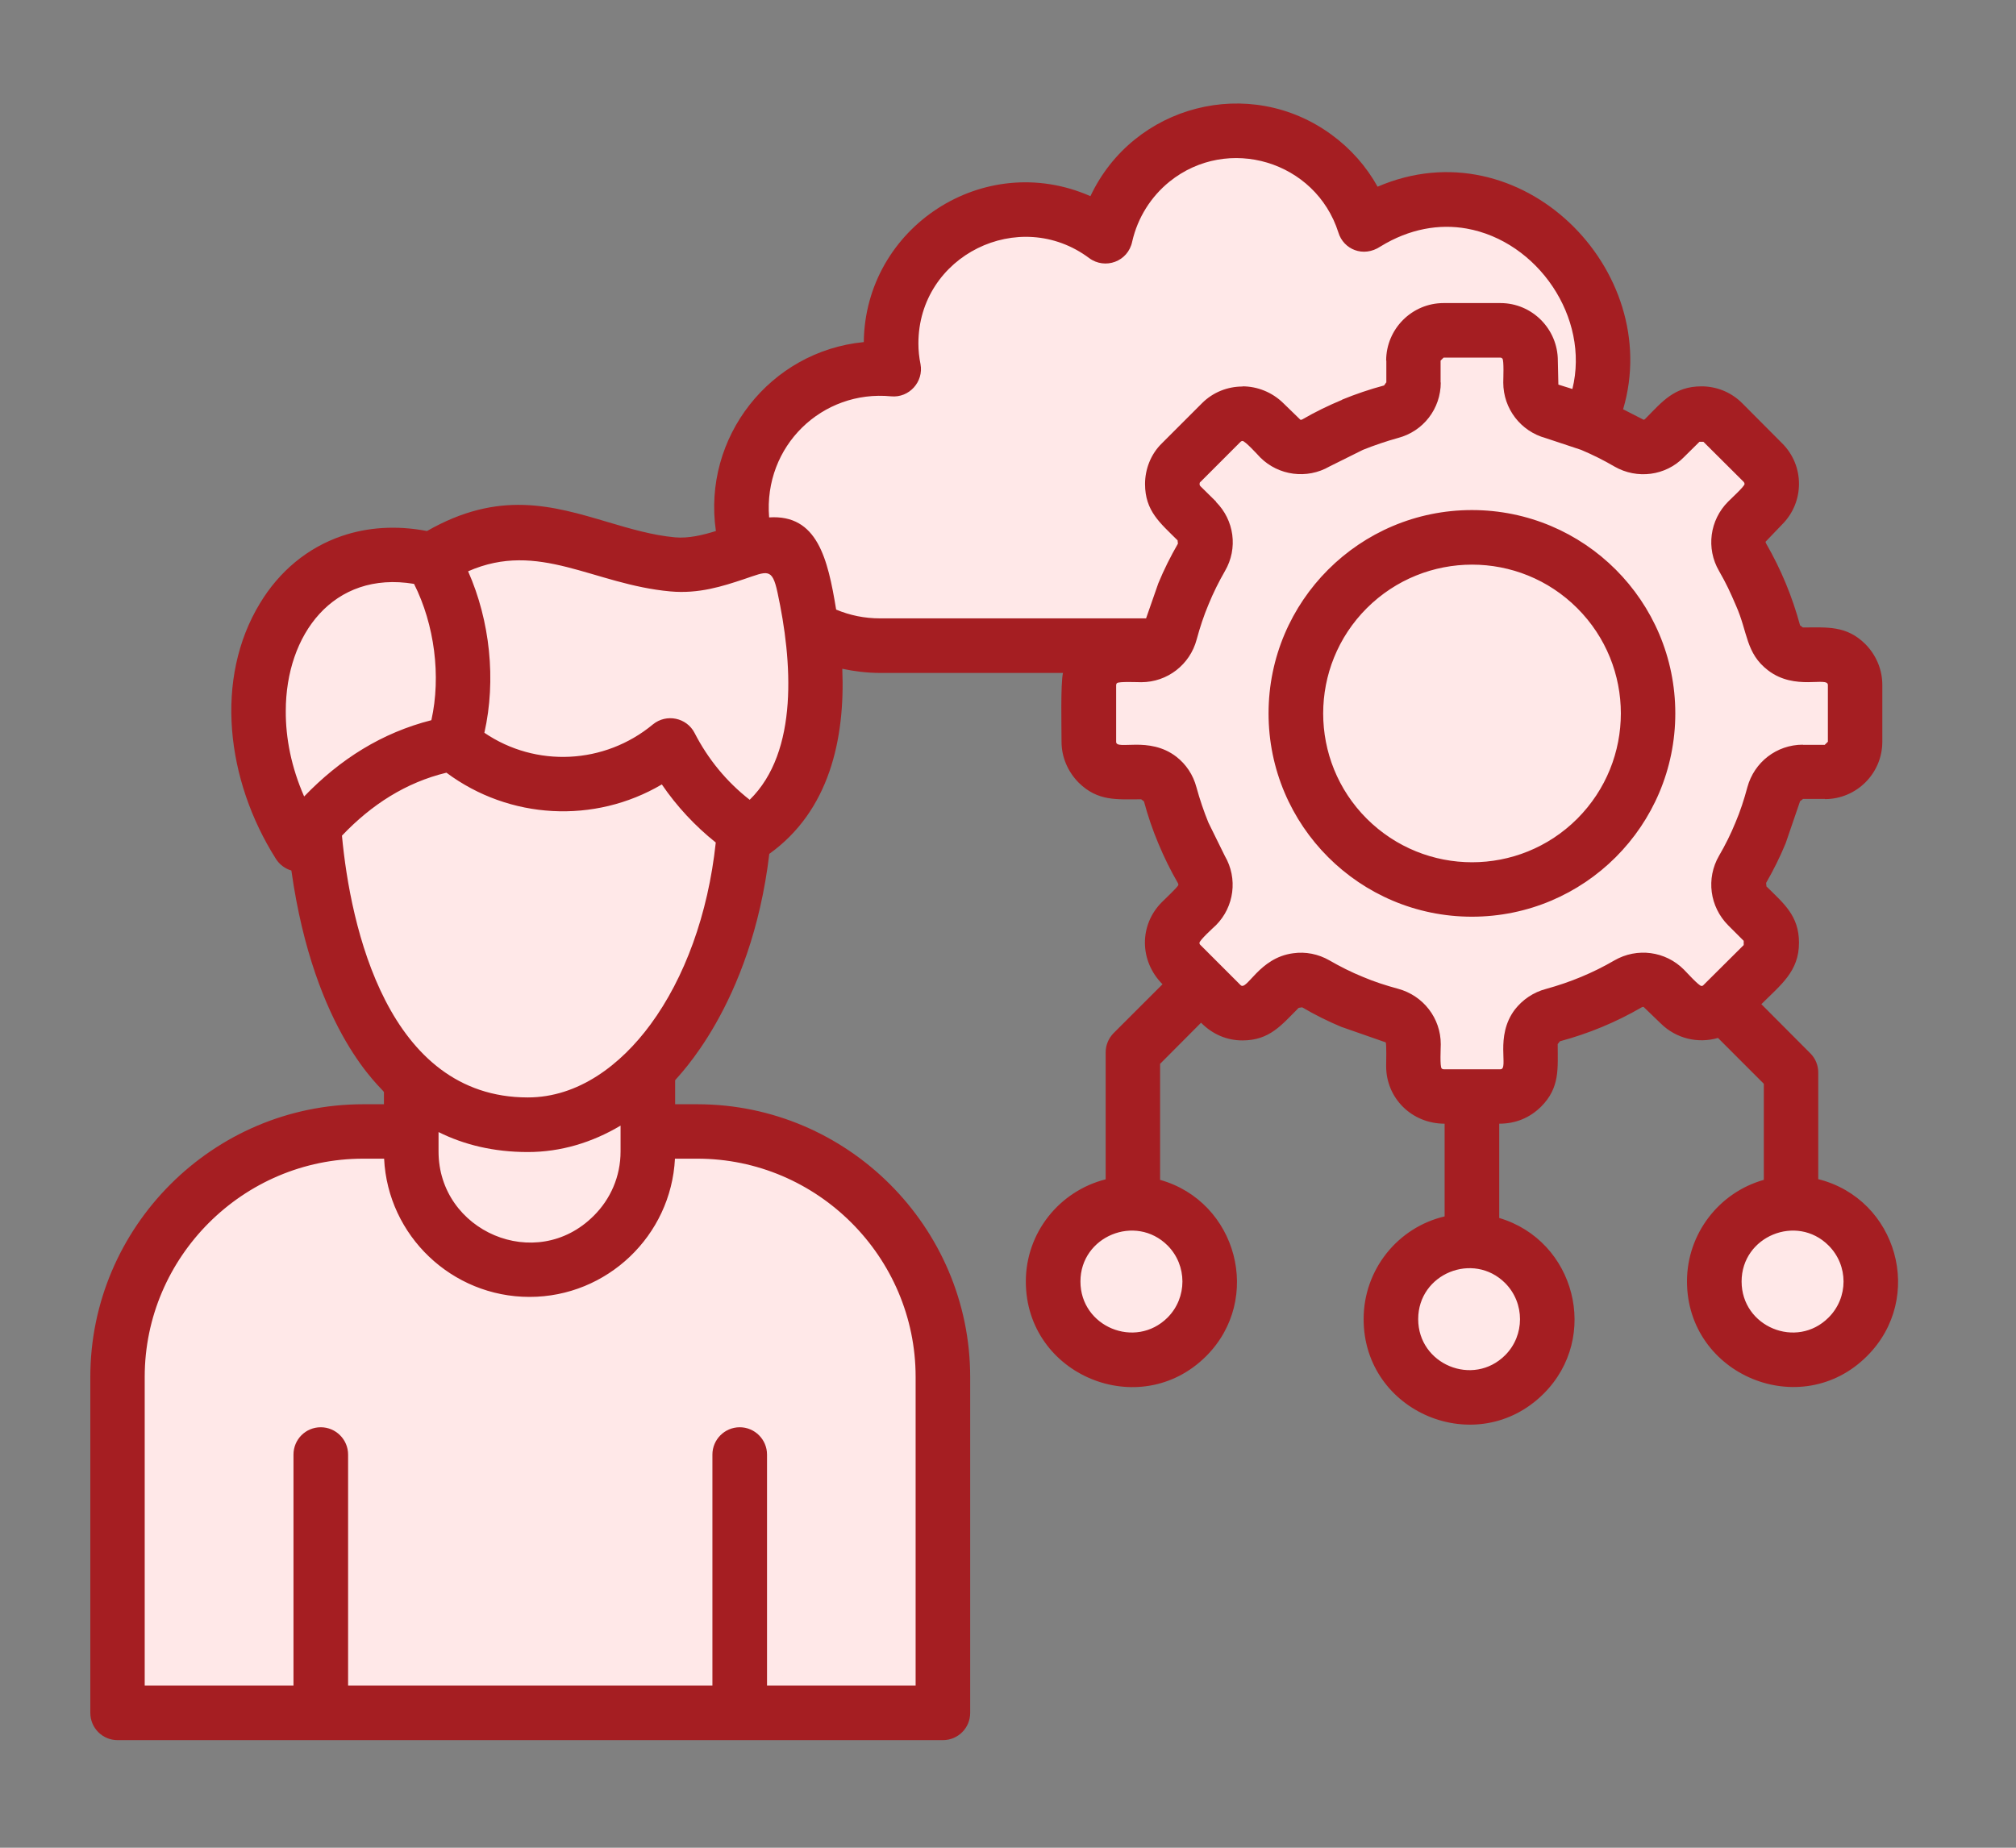 <svg xmlns="http://www.w3.org/2000/svg" xmlns:xlink="http://www.w3.org/1999/xlink" width="60" zoomAndPan="magnify" viewBox="0 0 45 41.25" height="55" preserveAspectRatio="xMidYMid meet" version="1.2"><rect x="0" y="0" width="45" height="41.25" fill="#808080" stroke="none"/><defs><clipPath id="b372a2621f"><path d="M 2.02 25 L 22 25 L 22 39 L 2.02 39 Z M 2.02 25 "/></clipPath><clipPath id="35536080de"><path d="M 2.02 2 L 43 2 L 43 39 L 2.02 39 Z M 2.02 2 "/></clipPath></defs><g id="40844bb31c"><path style=" stroke:none;fill-rule:evenodd;fill:#ffe8e8;fill-opacity:1;" d="M 22.887 4.684 C 23.559 4.684 24.176 4.902 24.676 5.273 C 24.969 3.926 26.168 2.922 27.598 2.922 C 28.938 2.922 30.07 3.801 30.453 5.012 C 33.879 2.852 37.66 7.461 34.738 10.488 C 36.414 10.457 38.008 11.863 38.008 13.535 C 38.008 15.191 36.836 14.414 35.184 14.414 C 32.062 14.414 23.363 14.414 19.645 14.414 C 17.938 14.414 16.551 13.031 16.551 11.324 C 16.551 9.496 18.129 8.066 19.949 8.246 C 19.594 6.402 21 4.684 22.887 4.684 Z M 22.887 4.684 "/><g clip-rule="nonzero" clip-path="url(#b372a2621f)"><path style=" stroke:none;fill-rule:evenodd;fill:#ffe8e8;fill-opacity:1;" d="M 15.566 25.258 L 8.105 25.258 C 5.09 25.258 2.625 27.727 2.625 30.738 L 2.625 38.238 L 21.047 38.238 L 21.047 30.738 C 21.047 27.727 18.582 25.258 15.566 25.258 Z M 15.566 25.258 "/></g><path style=" stroke:none;fill-rule:evenodd;fill:#ffe8e8;fill-opacity:1;" d="M 8.363 25.258 L 15.309 25.258 C 18.465 25.258 21.047 27.727 21.047 30.738 L 21.047 37.266 C 12.914 38.402 6.836 33.953 3.609 27.676 C 4.645 26.223 6.395 25.258 8.363 25.258 Z M 8.363 25.258 "/><path style=" stroke:none;fill-rule:evenodd;fill:#ffe8e8;fill-opacity:1;" d="M 14.461 22.211 L 9.18 22.211 L 9.18 25.707 C 9.18 27.156 10.367 28.348 11.82 28.348 C 13.273 28.348 14.461 27.156 14.461 25.707 Z M 14.461 22.211 "/><path style=" stroke:none;fill-rule:evenodd;fill:#ffe8e8;fill-opacity:1;" d="M 11.781 25.109 C 7.113 25.109 6.988 18.09 6.988 18.09 C 9.059 14.648 16.551 17.367 16.555 17.367 C 16.656 17.477 16.648 17.445 16.648 17.641 C 16.648 21.766 14.469 25.109 11.781 25.109 Z M 11.781 25.109 "/><path style=" stroke:none;fill-rule:evenodd;fill:#ffe8e8;fill-opacity:1;" d="M 16.754 18.617 C 18.324 17.551 18.43 15.344 17.949 13.102 C 17.555 11.266 16.453 12.73 15.016 12.602 C 13.137 12.43 11.773 11.152 9.641 12.504 C 6.324 11.676 4.594 15.57 6.672 18.852 C 7.637 17.59 8.785 16.836 10.121 16.594 C 11.504 17.789 13.555 17.809 14.961 16.641 C 15.375 17.445 15.992 18.125 16.754 18.617 Z M 16.754 18.617 "/><path style=" stroke:none;fill-rule:evenodd;fill:#ffe8e8;fill-opacity:1;" d="M 32.223 7.375 L 33.492 7.375 C 33.863 7.375 34.164 7.68 34.164 8.051 L 34.164 8.539 C 34.164 8.852 34.367 9.113 34.664 9.191 C 35.258 9.352 35.82 9.586 36.344 9.887 C 36.609 10.043 36.938 10 37.152 9.781 L 37.504 9.434 C 37.766 9.168 38.195 9.168 38.457 9.434 L 39.355 10.328 C 39.613 10.59 39.613 11.02 39.355 11.277 L 39.004 11.629 C 38.785 11.848 38.742 12.172 38.898 12.441 C 39.199 12.961 39.434 13.523 39.594 14.117 C 39.672 14.418 39.934 14.617 40.242 14.617 L 40.734 14.617 C 41.105 14.617 41.41 14.922 41.41 15.293 L 41.41 16.559 C 41.41 16.93 41.105 17.23 40.734 17.23 L 40.242 17.23 C 39.934 17.23 39.672 17.434 39.594 17.734 C 39.434 18.328 39.195 18.887 38.898 19.41 C 38.742 19.676 38.785 20.004 39.004 20.223 L 39.355 20.574 C 39.613 20.832 39.613 21.262 39.355 21.523 L 38.457 22.422 C 38.195 22.684 37.766 22.684 37.504 22.422 L 37.152 22.07 C 36.938 21.855 36.609 21.809 36.344 21.965 C 35.82 22.266 35.258 22.504 34.664 22.66 C 34.367 22.742 34.164 23.004 34.164 23.312 L 34.164 23.805 C 34.164 24.172 33.863 24.477 33.492 24.477 L 32.223 24.477 C 31.855 24.477 31.551 24.172 31.551 23.805 L 31.551 23.312 C 31.551 23.004 31.348 22.742 31.051 22.66 C 30.457 22.504 29.895 22.266 29.375 21.965 C 29.105 21.809 28.781 21.855 28.562 22.07 L 28.211 22.422 C 27.949 22.684 27.523 22.684 27.262 22.422 L 26.363 21.523 C 26.102 21.262 26.102 20.832 26.363 20.574 L 26.711 20.223 C 26.934 20.004 26.973 19.68 26.82 19.41 C 26.52 18.891 26.285 18.328 26.125 17.734 C 26.043 17.434 25.785 17.23 25.473 17.23 L 24.98 17.23 C 24.609 17.23 24.309 16.93 24.309 16.559 L 24.309 15.293 C 24.309 14.922 24.609 14.617 24.98 14.617 L 25.473 14.617 C 25.785 14.617 26.047 14.418 26.125 14.117 C 26.285 13.523 26.52 12.965 26.82 12.441 C 26.973 12.172 26.934 11.848 26.711 11.629 L 26.363 11.277 C 26.102 11.02 26.102 10.59 26.363 10.328 L 27.262 9.434 C 27.523 9.168 27.949 9.168 28.211 9.434 L 28.562 9.781 C 28.781 10 29.105 10.039 29.375 9.887 C 29.895 9.586 30.457 9.352 31.051 9.191 C 31.348 9.113 31.551 8.852 31.551 8.539 L 31.551 8.051 C 31.551 7.676 31.855 7.375 32.223 7.375 Z M 32.223 7.375 "/><path style=" stroke:none;fill-rule:evenodd;fill:#ffe8e8;fill-opacity:1;" d="M 32.855 11.996 C 35.027 11.996 36.785 13.758 36.785 15.926 C 36.785 18.098 35.027 19.855 32.855 19.855 C 30.688 19.855 28.93 18.098 28.93 15.926 C 28.93 13.758 30.688 11.996 32.855 11.996 Z M 32.855 11.996 "/><path style=" stroke:none;fill-rule:evenodd;fill:#ffe8e8;fill-opacity:1;" d="M 25.258 26.863 C 26.219 26.863 27.004 27.645 27.004 28.609 C 27.004 29.574 26.219 30.359 25.258 30.359 C 24.289 30.359 23.508 29.574 23.508 28.609 C 23.508 27.645 24.289 26.863 25.258 26.863 Z M 40.016 26.863 C 40.977 26.863 41.758 27.645 41.758 28.609 C 41.758 29.574 40.977 30.359 40.016 30.359 C 39.047 30.359 38.266 29.574 38.266 28.609 C 38.266 27.645 39.047 26.863 40.016 26.863 Z M 32.793 27.703 C 33.758 27.703 34.539 28.484 34.539 29.449 C 34.539 30.414 33.758 31.195 32.793 31.195 C 31.828 31.195 31.047 30.414 31.047 29.449 C 31.047 28.484 31.828 27.703 32.793 27.703 Z M 32.793 27.703 "/><g clip-rule="nonzero" clip-path="url(#35536080de)"><path style=" stroke:none;fill-rule:nonzero;fill:#a51e22;fill-opacity:1;" d="M 25.895 26.34 C 27.613 26.824 28.199 29 26.922 30.277 C 25.441 31.754 22.898 30.703 22.898 28.609 C 22.898 27.52 23.645 26.59 24.68 26.328 L 24.68 23.496 C 24.68 23.34 24.738 23.188 24.855 23.066 L 25.949 21.973 C 25.426 21.449 25.43 20.645 25.934 20.141 C 25.98 20.094 26.297 19.797 26.301 19.758 C 26.305 19.746 26.301 19.73 26.293 19.715 C 26.129 19.434 25.984 19.137 25.855 18.828 C 25.727 18.523 25.621 18.211 25.535 17.891 L 25.473 17.844 C 24.93 17.844 24.504 17.895 24.074 17.469 C 23.844 17.234 23.695 16.914 23.695 16.559 C 23.695 16.254 23.672 15.266 23.727 15.023 L 19.645 15.023 C 19.355 15.023 19.074 14.988 18.801 14.93 C 18.867 16.504 18.508 18.105 17.172 19.062 C 16.766 22.477 15.09 24.066 15.07 24.117 L 15.07 24.652 L 15.566 24.652 C 18.914 24.652 21.656 27.391 21.656 30.742 L 21.656 38.238 C 21.656 38.578 21.383 38.848 21.047 38.848 C 14.906 38.848 8.766 38.848 2.625 38.848 C 2.289 38.848 2.016 38.578 2.016 38.238 L 2.016 30.742 C 2.016 27.391 4.754 24.652 8.105 24.652 L 8.57 24.652 L 8.57 24.379 C 8.539 24.301 7.016 23.074 6.504 19.434 C 6.367 19.395 6.242 19.305 6.16 19.176 C 5.043 17.414 4.781 15.145 5.805 13.465 C 6.23 12.762 6.855 12.23 7.633 11.965 C 8.195 11.773 8.84 11.723 9.531 11.855 C 11.137 10.938 12.324 11.285 13.57 11.656 C 14.059 11.801 14.559 11.949 15.066 11.996 C 15.375 12.023 15.688 11.945 15.98 11.855 C 15.676 9.762 17.191 7.84 19.281 7.637 C 19.309 5.078 21.957 3.332 24.34 4.379 C 25.301 2.34 27.891 1.664 29.723 3.008 C 30.145 3.316 30.496 3.711 30.75 4.168 C 33.938 2.793 37.152 6.027 36.23 9.137 L 36.688 9.371 C 36.699 9.371 36.711 9.363 36.727 9.348 C 37.105 8.965 37.375 8.625 37.98 8.625 C 38.309 8.625 38.637 8.75 38.887 9 L 39.781 9.898 C 40.281 10.395 40.281 11.207 39.781 11.707 L 39.41 12.094 C 39.41 12.105 39.414 12.121 39.422 12.133 C 39.754 12.707 40.008 13.324 40.18 13.961 L 40.242 14.008 C 40.781 14.008 41.215 13.957 41.641 14.383 C 41.871 14.617 42.016 14.938 42.016 15.289 L 42.016 16.559 C 42.016 17.266 41.441 17.84 40.734 17.84 L 40.734 17.836 L 40.242 17.836 L 40.242 17.84 L 40.18 17.887 L 39.859 18.824 C 39.734 19.129 39.586 19.426 39.422 19.711 L 39.43 19.793 L 39.434 19.793 C 39.816 20.172 40.156 20.441 40.156 21.047 C 40.156 21.688 39.75 21.984 39.316 22.418 L 40.41 23.516 C 40.527 23.633 40.586 23.789 40.586 23.941 L 40.586 26.324 C 42.348 26.766 42.977 28.973 41.676 30.273 C 40.199 31.754 37.656 30.699 37.656 28.605 C 37.656 27.543 38.371 26.621 39.371 26.34 L 39.371 24.195 L 38.348 23.172 C 37.902 23.301 37.414 23.188 37.07 22.848 L 36.688 22.48 C 36.676 22.477 36.66 22.48 36.645 22.488 C 36.074 22.82 35.461 23.074 34.82 23.246 L 34.77 23.309 C 34.77 23.852 34.824 24.281 34.398 24.707 C 34.148 24.953 33.836 25.086 33.465 25.086 L 33.465 27.191 C 35.16 27.695 35.723 29.848 34.457 31.113 C 32.973 32.594 30.438 31.539 30.438 29.449 C 30.438 28.344 31.199 27.402 32.246 27.156 L 32.246 25.086 C 31.508 25.086 30.941 24.512 30.941 23.805 C 30.941 23.734 30.953 23.297 30.93 23.27 L 29.957 22.93 L 29.953 22.93 C 29.652 22.805 29.352 22.656 29.066 22.488 L 28.988 22.5 C 28.605 22.883 28.34 23.227 27.734 23.227 C 27.387 23.227 27.07 23.094 26.809 22.832 L 25.895 23.75 Z M 26.062 27.805 C 25.348 27.094 24.117 27.598 24.117 28.609 C 24.117 29.621 25.344 30.129 26.062 29.414 C 26.504 28.969 26.504 28.25 26.062 27.805 Z M 40.816 27.805 C 40.105 27.094 38.875 27.598 38.875 28.609 C 38.875 29.621 40.102 30.129 40.816 29.414 C 41.262 28.969 41.262 28.25 40.816 27.805 Z M 33.598 28.645 C 32.887 27.934 31.656 28.434 31.656 29.449 C 31.656 30.461 32.883 30.969 33.598 30.254 C 34.039 29.812 34.039 29.09 33.598 28.645 Z M 32.855 11.387 C 35.363 11.387 37.395 13.418 37.395 15.926 C 37.395 18.434 35.363 20.465 32.855 20.465 C 30.352 20.465 28.316 18.434 28.316 15.926 C 28.316 13.418 30.352 11.387 32.855 11.387 Z M 35.207 13.578 C 33.91 12.281 31.809 12.281 30.508 13.578 C 29.211 14.875 29.211 16.98 30.508 18.277 C 31.809 19.574 33.91 19.574 35.207 18.277 C 36.504 16.977 36.504 14.875 35.207 13.578 Z M 32.223 6.766 L 33.492 6.766 C 34.199 6.766 34.773 7.344 34.773 8.051 L 34.785 8.586 L 35.098 8.684 C 35.492 7.086 34.32 5.383 32.734 5.102 C 32.133 4.996 31.465 5.102 30.812 5.504 C 30.43 5.758 29.988 5.566 29.875 5.191 C 29.367 3.594 27.406 3.008 26.105 4.055 C 25.695 4.387 25.395 4.855 25.273 5.391 C 25.18 5.844 24.664 6.023 24.312 5.762 C 22.754 4.598 20.5 5.703 20.5 7.668 C 20.5 7.824 20.516 7.977 20.547 8.129 C 20.621 8.523 20.293 8.887 19.891 8.848 C 18.355 8.699 17.039 9.953 17.168 11.551 C 18.242 11.48 18.477 12.465 18.664 13.609 C 18.973 13.738 19.297 13.805 19.645 13.805 L 25.582 13.805 L 25.855 13.023 C 25.98 12.719 26.129 12.422 26.293 12.137 L 26.285 12.059 L 26.281 12.059 C 25.898 11.676 25.559 11.41 25.559 10.805 C 25.559 10.48 25.684 10.141 25.934 9.898 L 26.832 9 C 27.078 8.754 27.406 8.629 27.734 8.629 L 27.734 8.625 C 28.062 8.625 28.395 8.754 28.645 9 L 29.027 9.371 C 29.039 9.375 29.055 9.371 29.07 9.363 C 29.352 9.199 29.648 9.055 29.957 8.926 L 29.957 8.922 C 30.262 8.797 30.574 8.691 30.895 8.605 L 30.941 8.539 L 30.945 8.539 L 30.945 8.051 L 30.941 8.051 C 30.941 7.344 31.516 6.766 32.223 6.766 Z M 33.492 7.984 L 32.223 7.984 L 32.156 8.051 L 32.156 8.539 L 32.16 8.539 C 32.16 9.125 31.77 9.629 31.207 9.777 C 30.938 9.852 30.676 9.941 30.422 10.043 L 29.676 10.414 C 29.176 10.703 28.539 10.621 28.129 10.211 C 28.074 10.152 27.793 9.844 27.734 9.844 C 27.719 9.844 27.703 9.852 27.691 9.863 L 26.793 10.762 L 26.793 10.758 C 26.77 10.781 26.77 10.828 26.793 10.852 L 27.145 11.199 L 27.141 11.203 C 27.551 11.613 27.637 12.242 27.344 12.746 C 27.207 12.984 27.082 13.234 26.977 13.492 C 26.871 13.742 26.785 14.004 26.711 14.277 C 26.562 14.836 26.059 15.23 25.473 15.23 C 25.395 15.23 24.973 15.211 24.934 15.25 C 24.922 15.258 24.914 15.277 24.914 15.293 L 24.914 16.562 C 24.914 16.758 25.648 16.426 26.254 16.891 C 26.473 17.059 26.633 17.297 26.707 17.578 C 26.781 17.848 26.871 18.113 26.973 18.363 L 27.34 19.109 C 27.633 19.609 27.551 20.246 27.141 20.656 C 27.082 20.711 26.773 20.992 26.773 21.051 C 26.773 21.066 26.781 21.086 26.793 21.094 L 27.691 21.992 C 27.832 22.133 28.102 21.379 28.867 21.281 C 29.141 21.242 29.426 21.297 29.676 21.441 C 29.914 21.578 30.16 21.703 30.422 21.809 C 30.668 21.914 30.934 22 31.207 22.074 C 31.77 22.227 32.16 22.73 32.16 23.312 C 32.16 23.395 32.137 23.812 32.18 23.852 C 32.188 23.863 32.207 23.871 32.223 23.871 L 33.492 23.871 C 33.688 23.871 33.355 23.141 33.816 22.535 C 33.988 22.316 34.227 22.152 34.508 22.078 C 35.047 21.93 35.559 21.719 36.035 21.441 C 36.543 21.148 37.176 21.234 37.586 21.645 C 37.641 21.699 37.922 22.012 37.98 22.012 C 37.996 22.012 38.016 22.004 38.023 21.992 L 38.922 21.098 L 38.922 21.004 L 38.574 20.656 C 38.164 20.242 38.078 19.613 38.371 19.105 C 38.508 18.871 38.633 18.621 38.738 18.363 C 38.844 18.113 38.93 17.852 39.004 17.574 C 39.156 17.016 39.656 16.625 40.242 16.625 L 40.242 16.629 L 40.734 16.629 L 40.734 16.625 L 40.801 16.559 L 40.801 15.293 C 40.801 15.094 40.07 15.43 39.465 14.965 C 38.965 14.582 39.016 14.117 38.75 13.52 C 38.617 13.211 38.539 13.039 38.371 12.746 C 38.078 12.242 38.164 11.609 38.574 11.199 C 38.629 11.141 38.941 10.859 38.941 10.805 C 38.941 10.789 38.934 10.773 38.922 10.758 L 38.023 9.863 L 37.934 9.863 L 37.582 10.211 C 37.18 10.621 36.543 10.707 36.035 10.414 C 35.801 10.277 35.551 10.152 35.293 10.043 L 34.504 9.781 C 33.945 9.629 33.555 9.125 33.555 8.539 C 33.555 8.461 33.574 8.043 33.535 8.004 C 33.523 7.992 33.508 7.984 33.492 7.984 Z M 10.449 12.754 C 10.938 13.859 11.078 15.18 10.812 16.359 C 11.961 17.141 13.496 17.066 14.574 16.172 C 14.875 15.926 15.328 16.02 15.504 16.363 C 15.805 16.949 16.219 17.453 16.734 17.855 C 17.836 16.777 17.684 14.746 17.355 13.227 C 17.234 12.664 17.129 12.754 16.605 12.93 C 16.137 13.086 15.598 13.262 14.961 13.203 C 13.242 13.047 12.031 12.059 10.449 12.754 Z M 9.629 16.078 C 9.848 15.094 9.699 13.941 9.242 13.035 C 7.434 12.734 6.379 14.172 6.379 15.871 C 6.375 16.48 6.504 17.133 6.789 17.781 C 7.59 16.949 8.523 16.359 9.629 16.078 Z M 15.977 18.809 C 15.516 18.441 15.105 18 14.773 17.512 C 13.27 18.398 11.371 18.297 9.965 17.25 C 9.059 17.469 8.289 17.965 7.633 18.656 C 7.82 20.672 8.645 24.5 11.781 24.5 C 12.906 24.5 13.855 23.777 14.523 22.867 C 15.277 21.84 15.805 20.422 15.977 18.809 Z M 6.551 37.629 L 6.551 32.473 C 6.551 32.137 6.82 31.863 7.16 31.863 C 7.496 31.863 7.77 32.137 7.77 32.473 L 7.77 37.629 L 15.902 37.629 L 15.902 32.473 C 15.902 32.137 16.176 31.863 16.512 31.863 C 16.848 31.863 17.121 32.137 17.121 32.473 L 17.121 37.629 L 20.438 37.629 L 20.438 30.738 C 20.438 28.062 18.246 25.867 15.566 25.867 L 15.066 25.867 C 14.98 27.586 13.551 28.953 11.82 28.953 C 10.086 28.953 8.656 27.586 8.574 25.867 L 8.105 25.867 C 5.426 25.867 3.23 28.062 3.23 30.738 L 3.23 37.629 Z M 13.852 25.129 C 13.215 25.508 12.516 25.719 11.781 25.719 C 11.016 25.719 10.355 25.555 9.789 25.273 L 9.789 25.707 C 9.789 27.488 11.965 28.434 13.254 27.141 C 13.625 26.773 13.852 26.266 13.852 25.707 Z M 13.852 25.129 "/></g></g></svg>